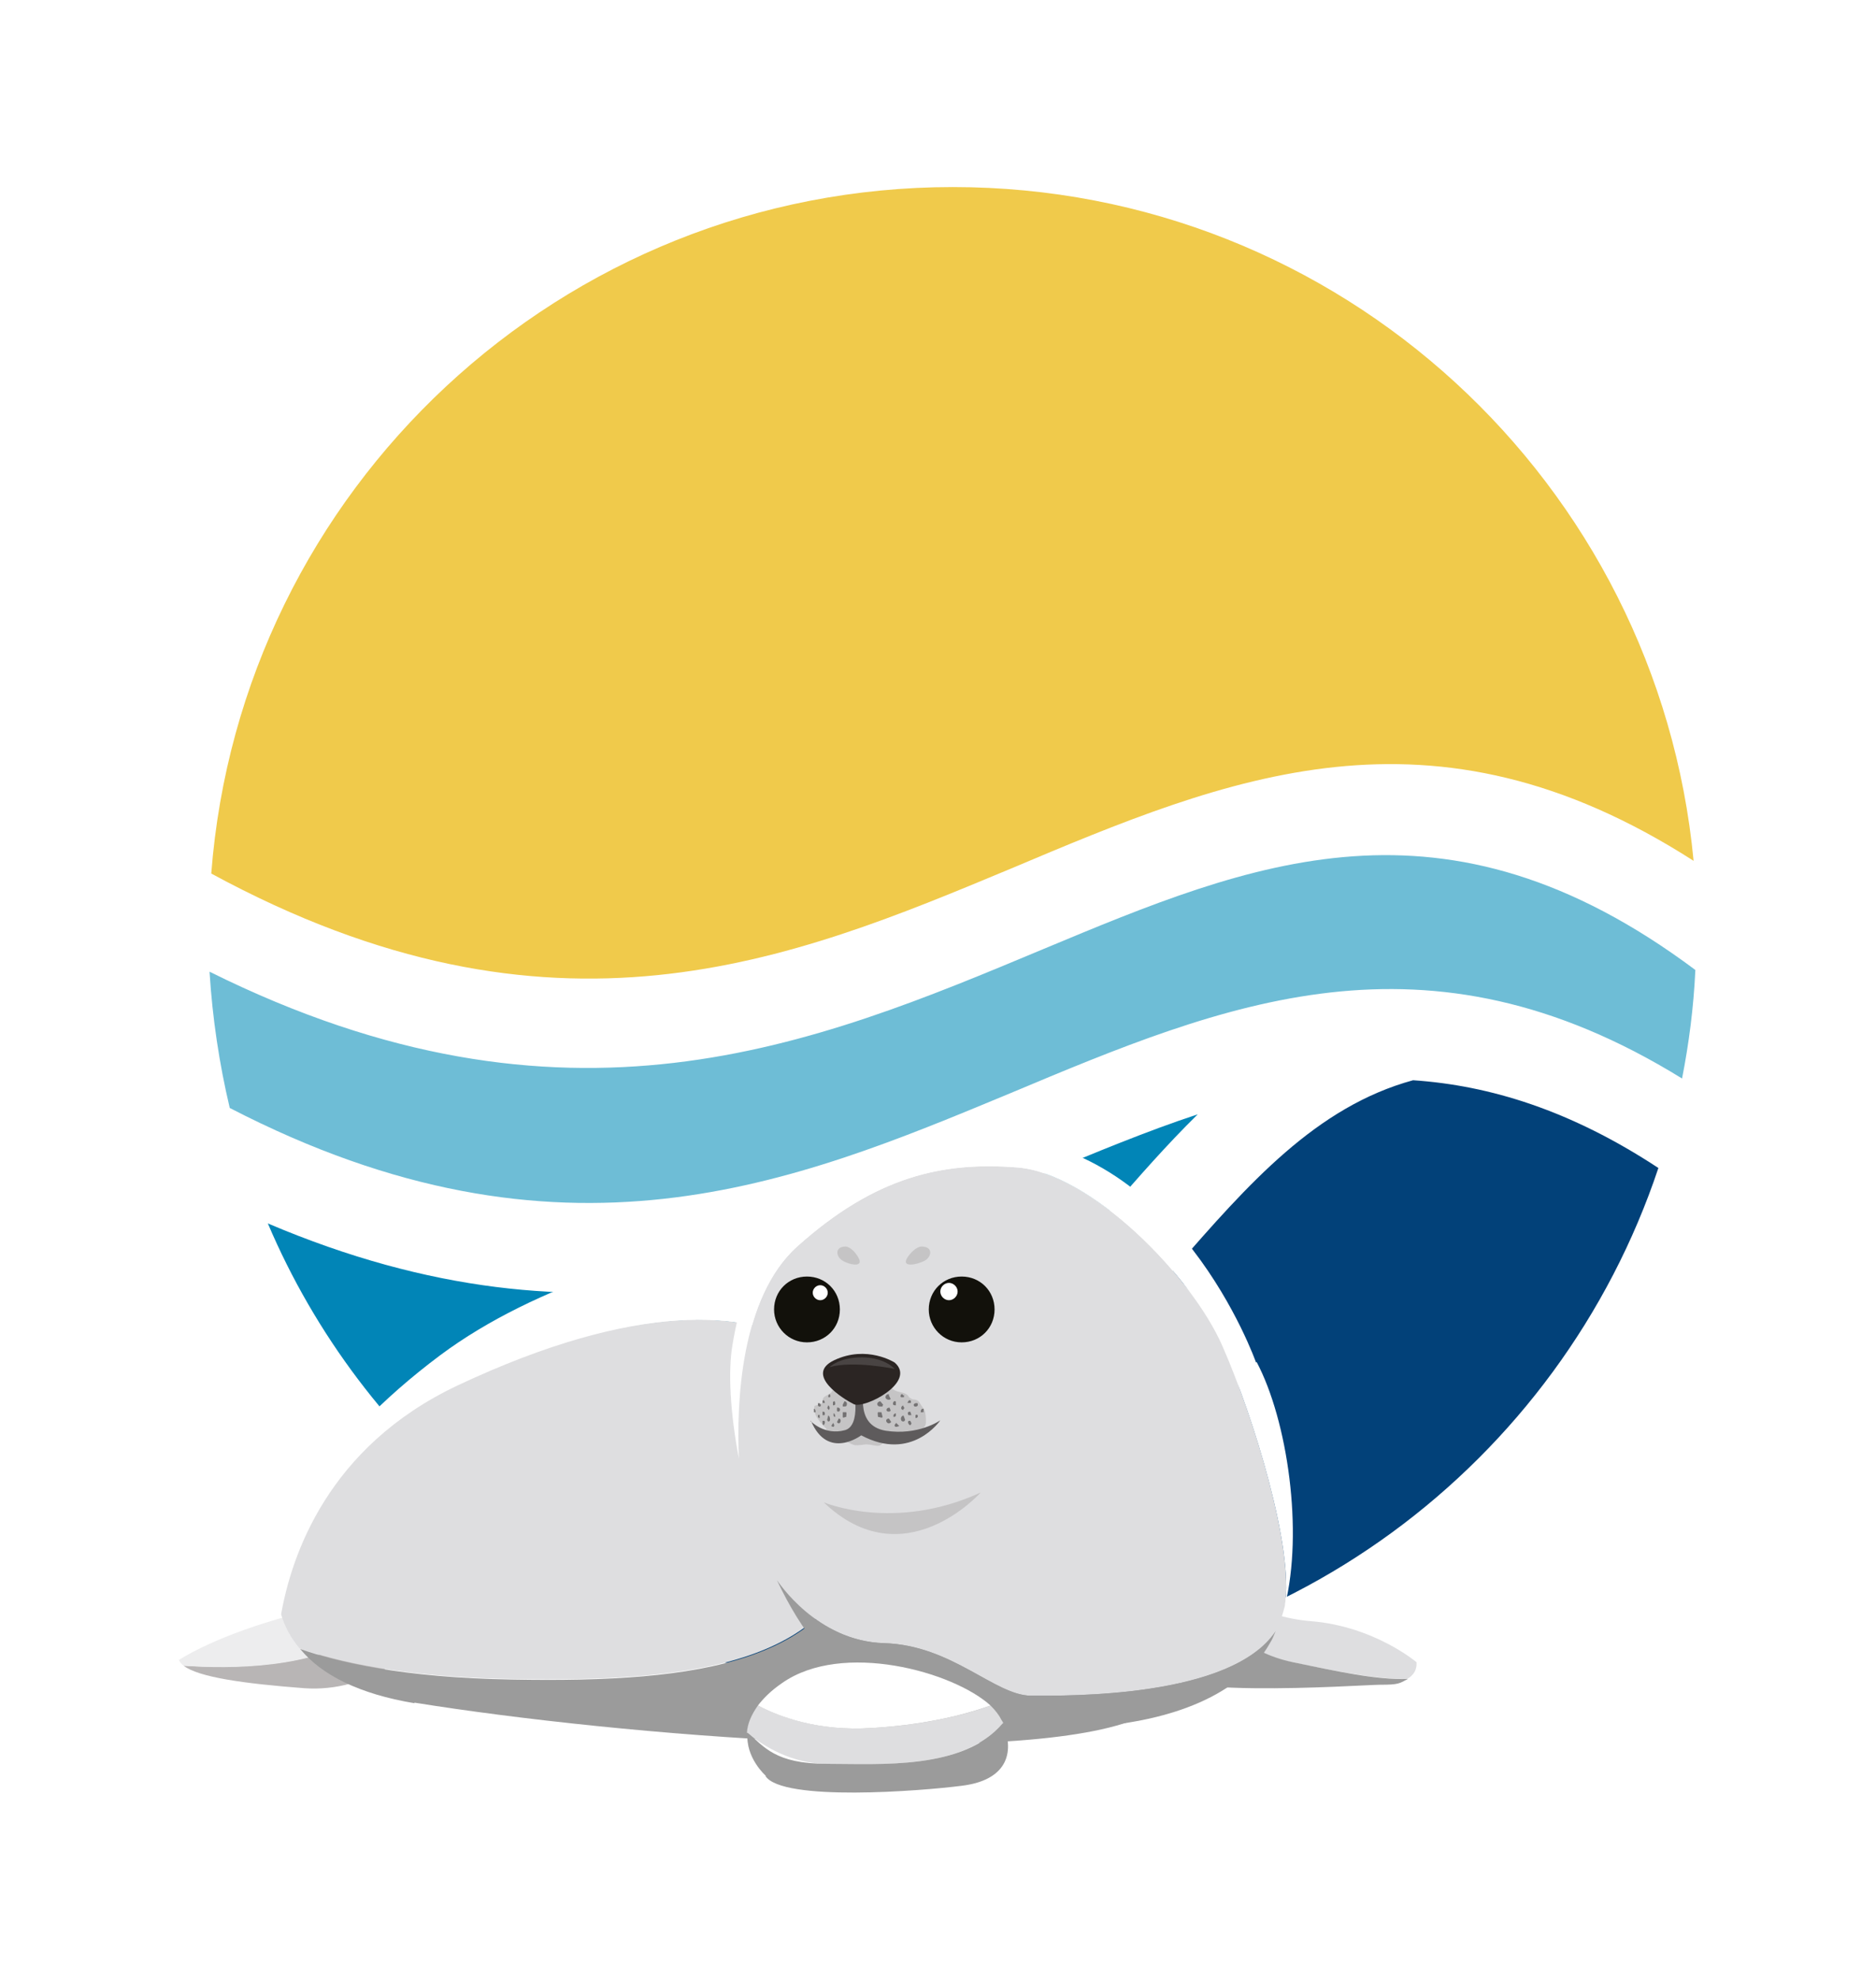 <?xml version="1.0" encoding="UTF-8"?>
<svg id="Laag_1" data-name="Laag 1" xmlns="http://www.w3.org/2000/svg" viewBox="0 0 325 343">
  <defs>
    <style>
      .cls-1 {
        fill: #b8b5b5;
      }

      .cls-2 {
        fill: #5e5b5c;
      }

      .cls-3 {
        fill: #12110b;
      }

      .cls-4 {
        fill: #ededee;
      }

      .cls-5 {
        fill: #747273;
      }

      .cls-6 {
        fill: #dedee0;
      }

      .cls-7 {
        fill: #6ebdd6;
      }

      .cls-7, .cls-8, .cls-9, .cls-10 {
        fill-rule: evenodd;
      }

      .cls-11 {
        fill: #9b9b9b;
      }

      .cls-8 {
        fill: #f0ca4b;
      }

      .cls-12 {
        fill: #fff;
      }

      .cls-13 {
        fill: #494443;
      }

      .cls-14 {
        fill: #2b2523;
      }

      .cls-15 {
        fill: #c5c4c5;
      }

      .cls-9 {
        fill: #024179;
      }

      .cls-10 {
        fill: #0185b7;
      }
    </style>
  </defs>
  <rect class="cls-12" width="325" height="343"/>
  <g>
    <g>
      <path class="cls-10" d="M83.6,261.2c-16.1-13-29-30-37.2-49.3,56.4,24,96.7,7.2,134.3-8.5,9.1-3.8,18-7.5,26.8-10.4-5.3,5.2-10.3,10.9-15.4,16.8-21.6,24.6-46.3,52.8-108.5,51.4h0Z"/>
      <path class="cls-9" d="M287.3,202.3c-17.1,51.2-65.3,87.9-122.2,87.9s-41.6-5.2-59.4-14.5c52.8-4.7,76.6-31.9,97.8-56,12.8-14.7,24.5-28,41.3-32.6,13.3.9,27.3,5.2,42.5,15.2h0Z"/>
      <path class="cls-7" d="M293.7,168.1c-.3,6.4-1.1,12.6-2.3,18.7-44.5-27.5-79.1-13.1-116.5,2.6-37.3,15.5-77.5,32.3-135.1,2.5-1.8-7.6-3-15.5-3.5-23.6,61.8,30.7,104.7,12.7,144.4-3.9,36.2-15.1,69.4-29,113,3.6h0v.1Z"/>
      <path class="cls-8" d="M165.1,32.4c67.1,0,122.1,51.3,128.3,116.7-45.5-29.2-80.5-14.6-118.4,1.4-37.9,15.8-79.1,33-138.4.8,5.1-66.5,60.6-118.9,128.5-118.9h0Z"/>
    </g>
    <path class="cls-1" d="M74.2,280c-3.5-.4-7.4.4-10.7,2.7-9,6.3-23.7,6.3-31.7,5.8,2.6,2,10.4,3.1,20.9,3.9,11.1.8,20.5-6.5,21.5-12.4Z"/>
    <path class="cls-12" d="M73.4,276.2c-1.5-2.1-5-3.4-11.1-3.1,0,0-13.2,1.7-25.9,8.6-4.5,2.5-6.1,4.3-5.5,5.8,4.2-2.6,12.2-6.2,26.9-9.6,6.4-1.4,11.5-2,15.5-1.8l.1.1Z"/>
    <path class="cls-4" d="M31.8,288.5c8,.6,22.7.6,31.7-5.8,3.3-2.3,7.2-3.1,10.7-2.7.3-1.4,0-2.8-.8-3.9-4-.2-9.1.3-15.5,1.8-14.7,3.3-22.7,7-26.9,9.6.1.3.4.7.8,1Z"/>
    <path class="cls-12" d="M79.3,240.1c31.6-14.9,49.9-12.7,59.3-7.6,9.4,5,32.9,18.6,40.7-3.8,2.1-6.1,5-12,7.1-17.3-4.9-1.5-10.4-2.3-16.7-2.6,0,0-60.2,1.2-93.4,25.9-20.6,15.4-31,32.7-27.4,45,1.8-10.1,8.1-29,30.5-39.6h-.1Z"/>
    <path class="cls-6" d="M149.8,265.3c3.1-16,46-14.2,65.8-1.5,3.1-20.8-3.1-44.7-29.3-52.5-2,5.3-5,11.2-7.1,17.3-7.8,22.4-31.3,8.9-40.7,3.8-9.4-5-27.7-7.3-59.3,7.6-22.4,10.6-28.7,29.4-30.5,39.6.6,2.1,1.7,4.1,3.2,5.9,6.2,2.2,17.6,5,36.8,5.3,32.5.6,56.6-2.9,61-25.6l.1.1Z"/>
    <path class="cls-11" d="M71.8,294.9c35.4,5.7,103.5,11.3,124.9,2.9,8.5-3.3,16.5-17.7,18.9-34-19.8-12.7-62.6-14.5-65.8,1.5-4.4,22.7-28.6,26.2-61,25.6-19.2-.3-30.6-3.1-36.8-5.3,3.7,4.5,10.2,7.8,19.8,9.4v-.1Z"/>
    <path class="cls-6" d="M223.9,287.9c7.4,1.5,14.4,3,19.9,2.9,1-.6,1.7-1.5,1.6-2.9,0,0-7.3-6.2-18.2-7.1-4.9-.4-8.6-1.8-10.9-3.4-3.7.4-6.3.9-6.3.9h-.4c1.6,2.6,5.9,7.9,14.2,9.6h.1Z"/>
    <path class="cls-11" d="M199.7,287.9c-2.9,6.8,36.2,3.9,39.4,3.9s3.3-.2,4.8-1c-5.5.2-12.6-1.4-19.9-2.9-8.3-1.7-12.6-7-14.2-9.6-4.4.8-7.2,3-9.9,9.6h-.2Z"/>
    <path class="cls-12" d="M245.5,287.9c-.1-1.4-1.1-3.3-3.5-5.9-5.4-5.8-17.9-5.5-25.6-4.7,2.2,1.6,6,3,10.9,3.4,10.9,1,18.2,7.1,18.2,7.1v.1Z"/>
    <path class="cls-6" d="M153.2,284.6c11.8.4,19.2,9.1,25.5,9.1s34.6.4,42.4-11.2c.6-1.3,1.1-2.8,1.5-4.4,1.6-9.8-5.4-32.7-10.8-44.9-5.4-12.3-22.8-30.1-35.6-31-12.8-1-24.5,1.5-38.1,13.7-9.8,8.8-10.5,27.2-10.1,36.7,1.3,6.9,3.6,14.4,6.7,21.1.2.3,6.8,10.6,18.5,10.9h0Z"/>
    <path class="cls-12" d="M217.6,236s-13.7-39-46.5-39.1c-34-.1-41.9,22.1-44.2,36-.8,4.6-.4,11.8,1.1,19.7-.4-9.4.2-27.8,10.1-36.7,13.6-12.2,25.2-14.7,38.1-13.7,12.8,1,30.3,18.8,35.6,31,5.4,12.3,12.4,35.1,10.8,44.9,3.2-12.8.5-32-4.9-42.2l-.1.1Z"/>
    <path class="cls-3" d="M160.9,226.8c0,3.1,2.5,5.7,5.7,5.7s5.7-2.5,5.7-5.7-2.5-5.7-5.7-5.7-5.7,2.5-5.7,5.7Z"/>
    <path class="cls-3" d="M134.1,226.8c0,3.1,2.5,5.7,5.7,5.7s5.7-2.5,5.7-5.7-2.5-5.7-5.7-5.7-5.7,2.5-5.7,5.7Z"/>
    <path class="cls-12" d="M162.9,223.7c0-.8.7-1.5,1.5-1.5s1.5.7,1.5,1.5-.7,1.5-1.5,1.5-1.5-.7-1.5-1.5Z"/>
    <path class="cls-12" d="M143.4,223.9c0-.7-.6-1.3-1.3-1.3s-1.3.6-1.3,1.3.6,1.3,1.3,1.3,1.3-.6,1.3-1.3Z"/>
    <path class="cls-15" d="M159.6,215.9s-1.1,0-2.4,1.9c-1.2,1.9,1.9,1.2,3.1.5,1.1-.7,1.4-2.4-.7-2.4Z"/>
    <path class="cls-15" d="M146.5,215.9s1.1,0,2.2,1.9-1.8,1.2-2.8.5c-1.1-.7-1.3-2.4.6-2.4Z"/>
    <path class="cls-15" d="M142.7,260.2s12.2,5.2,27.2-1.7c0,0-13.3,15-27.2,1.7Z"/>
    <path class="cls-11" d="M152.1,293.4c19.5,8.6,57.7,9.4,67.9-8.8.4-.6.7-1.4,1-2.1-7.8,11.7-36.1,11.2-42.4,11.2s-13.6-8.8-25.5-9.1c-11.7-.4-18.3-10.7-18.5-10.9,4.2,8.9,9.9,16.4,17.4,19.7h.1Z"/>
    <path class="cls-15" d="M144.9,240.6h-.5v.2h-.2c-.2.8-1.3.8-1.6,1.4s.2.7-.5,1c-.2.1-.7.2-1,.3-.2,1.1.3,1.9.9,2.7.3.4.6.6.9,1,.2.2.3.2.3.5s-.4.3-.3.7c.4.2,1,.4,1.4.5.6.1.8.2,1.3.5s1,.3,1.5.5c.6.3.9.5,1.7.4.5,0,1.1-.2,1.6-.1.6,0,1.3.3,1.9.2.4-.1.7-.6,1.1-.7.5-.2,1.2,0,1.7-.1.3-.1.3-.4.7-.4.3,0,.5,0,.8-.1.2,0,.4-.3.7-.4.3,0,.6,0,.9-.2.2,0,.4-.4.5-.5.3-.2.4-.2.7-.3.5-.2,1-.7,1-1.3,0-.5,0-1.1-.1-1.6,0-.6-.4-.9-.7-1.4-.4-.6-.4-.8-1.1-1-.3,0-.5,0-.7-.2-.4-.2-.3-.2-.5-.5-.6-.6-1.6-.5-2.3-.9-.8-.4-1.4-1.2-2.2-1.5-.8-.3-1.9-.1-2.7,0-.8.2-1.7.3-2.6.3l-2.6.9v.1Z"/>
    <path class="cls-2" d="M140.4,246.1s2.4,2.6,6,1.6c2.8-.8,1.7-7.1.9-9-.9-1.9,2.6-1.3,2.6,0s-2.2,8.1,3.5,9.1c5.7.9,9.5-1.8,9.5-1.8,0,0-4.9,7.3-13.7,2.6,0,0-5.8,4.4-8.7-2.5h-.1Z"/>
    <path class="cls-14" d="M155,236s-4.8-3.1-10.5-.4c-5.2,2.5,1.6,6.7,3.4,7.6,1.8.9,11-3.8,7.1-7.2h0Z"/>
    <path class="cls-13" d="M143.7,236.8s1.6-1.7,5.6-1.7,5.7,2,5.7,2c0,0-7.2-1.5-11.3-.3Z"/>
    <path class="cls-5" d="M152.6,242.7c-.3,0-.7.2-.6.6.1.4.6.3.9.3,0-.1,0-.2.1-.3l-.5-.6h.1Z"/>
    <path class="cls-5" d="M152.7,244.6h-.6c-.1.2,0,.6,0,.8.2,0,.8.3.8,0,0,0-.2-.8-.2-.8Z"/>
    <path class="cls-5" d="M154.1,243.8c-.3,0-.6.2-.5.5,0,.2.6.3.7,0l-.2-.5Z"/>
    <path class="cls-5" d="M154,241.7v-.2c-.3-.1-.6.2-.6.5,0,.4.7.6.9.3l-.3-.6Z"/>
    <path class="cls-5" d="M154,245.7c-.4,0-.6.3-.4.6.3.4.6.2.8,0l-.4-.6Z"/>
    <path class="cls-5" d="M155.2,242.8c-.2-.3-.5,0-.5.3s.2.3.5.3v-.6h0Z"/>
    <path class="cls-5" d="M155.2,244.8c-.3,0-.5.3-.4.6.2,0,.3,0,.4-.2v-.4h0Z"/>
    <path class="cls-5" d="M155.3,246.4c0,.1-.4.3-.3.6.2.3.6,0,.8,0l-.5-.5v-.1Z"/>
    <path class="cls-5" d="M156.5,243.4c-.5.2-.5.8,0,.8q0-.2.2-.3l-.3-.5h.1Z"/>
    <path class="cls-5" d="M156.5,245.2c-.3,0-.5.4-.4.7,0,.3.6.5.7,0l-.3-.8v.1Z"/>
    <path class="cls-5" d="M156.4,241.7v-.2h-.3c0,.2-.2.3,0,.5h.5v-.4l-.2.1Z"/>
    <path class="cls-5" d="M157.7,242.6c-.2-.3-.4.2-.5.4h.6v-.4h-.1Z"/>
    <path class="cls-5" d="M157.7,244.5c-.3,0-.5.1-.4.4,0,.3.3.2.6.2l-.2-.6h0Z"/>
    <path class="cls-5" d="M157.7,246.1c-.9-.2,0,1.4.2.4l-.2-.4Z"/>
    <path class="cls-5" d="M159,243.1c-.2-.2-.8,0-.7.3,0,.3.6.3.7,0v-.3Z"/>
    <path class="cls-5" d="M158.9,245.1c0-.1-.1-.1-.3,0v.5c.1,0,.3,0,.4-.2v-.3h-.1Z"/>
    <path class="cls-5" d="M159.9,244c-.3,0-.4.3-.4.6h.5v-.6h-.1Z"/>
    <path class="cls-5" d="M146.3,242.7c.2,0,.5.2.4.6,0,.4-.5.3-.7.3v-.3s.3-.6.3-.6Z"/>
    <path class="cls-5" d="M146.2,244.6h.4c.1.2,0,.6,0,.8-.2,0-.6.3-.6,0v-.8h.2Z"/>
    <path class="cls-5" d="M145.2,243.8c.2,0,.4.2.3.5,0,.2-.5.3-.5,0v-.5h.2Z"/>
    <path class="cls-5" d="M145.3,245.7c.3,0,.4.3.3.6-.2.4-.5.2-.6,0,0,0,.3-.6.3-.6Z"/>
    <path class="cls-5" d="M144.4,242.8c.1-.3.3,0,.3.3s-.2.3-.4.3v-.6h.1Z"/>
    <path class="cls-5" d="M144.4,244.8c.2,0,.3.3.3.6-.1,0-.2,0-.3-.2v-.4h0Z"/>
    <path class="cls-5" d="M144.3,246.4c0,.1.3.3.2.6-.1.3-.4,0-.5,0l.3-.5v-.1Z"/>
    <path class="cls-5" d="M143.5,243.4c.3.2.3.8,0,.8q0-.2-.2-.3l.2-.5Z"/>
    <path class="cls-5" d="M143.5,245.2c.2,0,.3.4.3.7s-.4.5-.5,0l.2-.8v.1Z"/>
    <path class="cls-5" d="M143.6,241.7v-.2h.2c0,.2.1.3,0,.5h-.3v-.4l.1.1Z"/>
    <path class="cls-5" d="M142.6,242.6c.1-.3.3.2.3.4h-.4v-.4h.1Z"/>
    <path class="cls-5" d="M142.6,244.5c.2,0,.3.1.3.4s-.2.2-.4.2v-.6h.1Z"/>
    <path class="cls-5" d="M142.6,246.1c.7-.2,0,1.4-.1.4v-.4h.1Z"/>
    <path class="cls-5" d="M141.7,243.1c.1-.2.5,0,.5.3s-.4.3-.5,0v-.3Z"/>
    <path class="cls-5" d="M141.8,245.1q0-.1.2,0v.5c-.1,0-.2,0-.3-.2v-.3h.1Z"/>
    <path class="cls-5" d="M141,244c.2,0,.3.3.3.6h-.3v-.6Z"/>
    <path class="cls-6" d="M173.8,298.5c0-.2-.2-.4-.3-.6-.4-.8-1-1.6-1.9-2.5-5.2,1.9-12.2,3.4-20.6,3.9-9,.6-15.8-1.9-19.7-3.9-1.2,1.7-1.8,3.2-1.9,4.7,2.9,2.4,7.9,5.4,13.8,5.4,9.1,0,23.7,1.1,30.5-7h.1Z"/>
    <path class="cls-11" d="M132.6,307.6c2.9,4.5,27.1,2.6,34,1.7,6.7-.8,9.6-4.6,7.2-10.8-6.9,8.1-21.4,7-30.5,7s-10.9-3-13.8-5.4c-.4,4.4,3.2,7.5,3.2,7.5h-.1Z"/>
    <path class="cls-12" d="M151,299.3c8.4-.5,15.3-2,20.6-3.9-6.5-5.9-25.7-11.2-36.1-3.9-1.9,1.3-3.2,2.6-4.2,3.9,3.8,2,10.6,4.5,19.7,3.9h0Z"/>
  </g>
</svg>